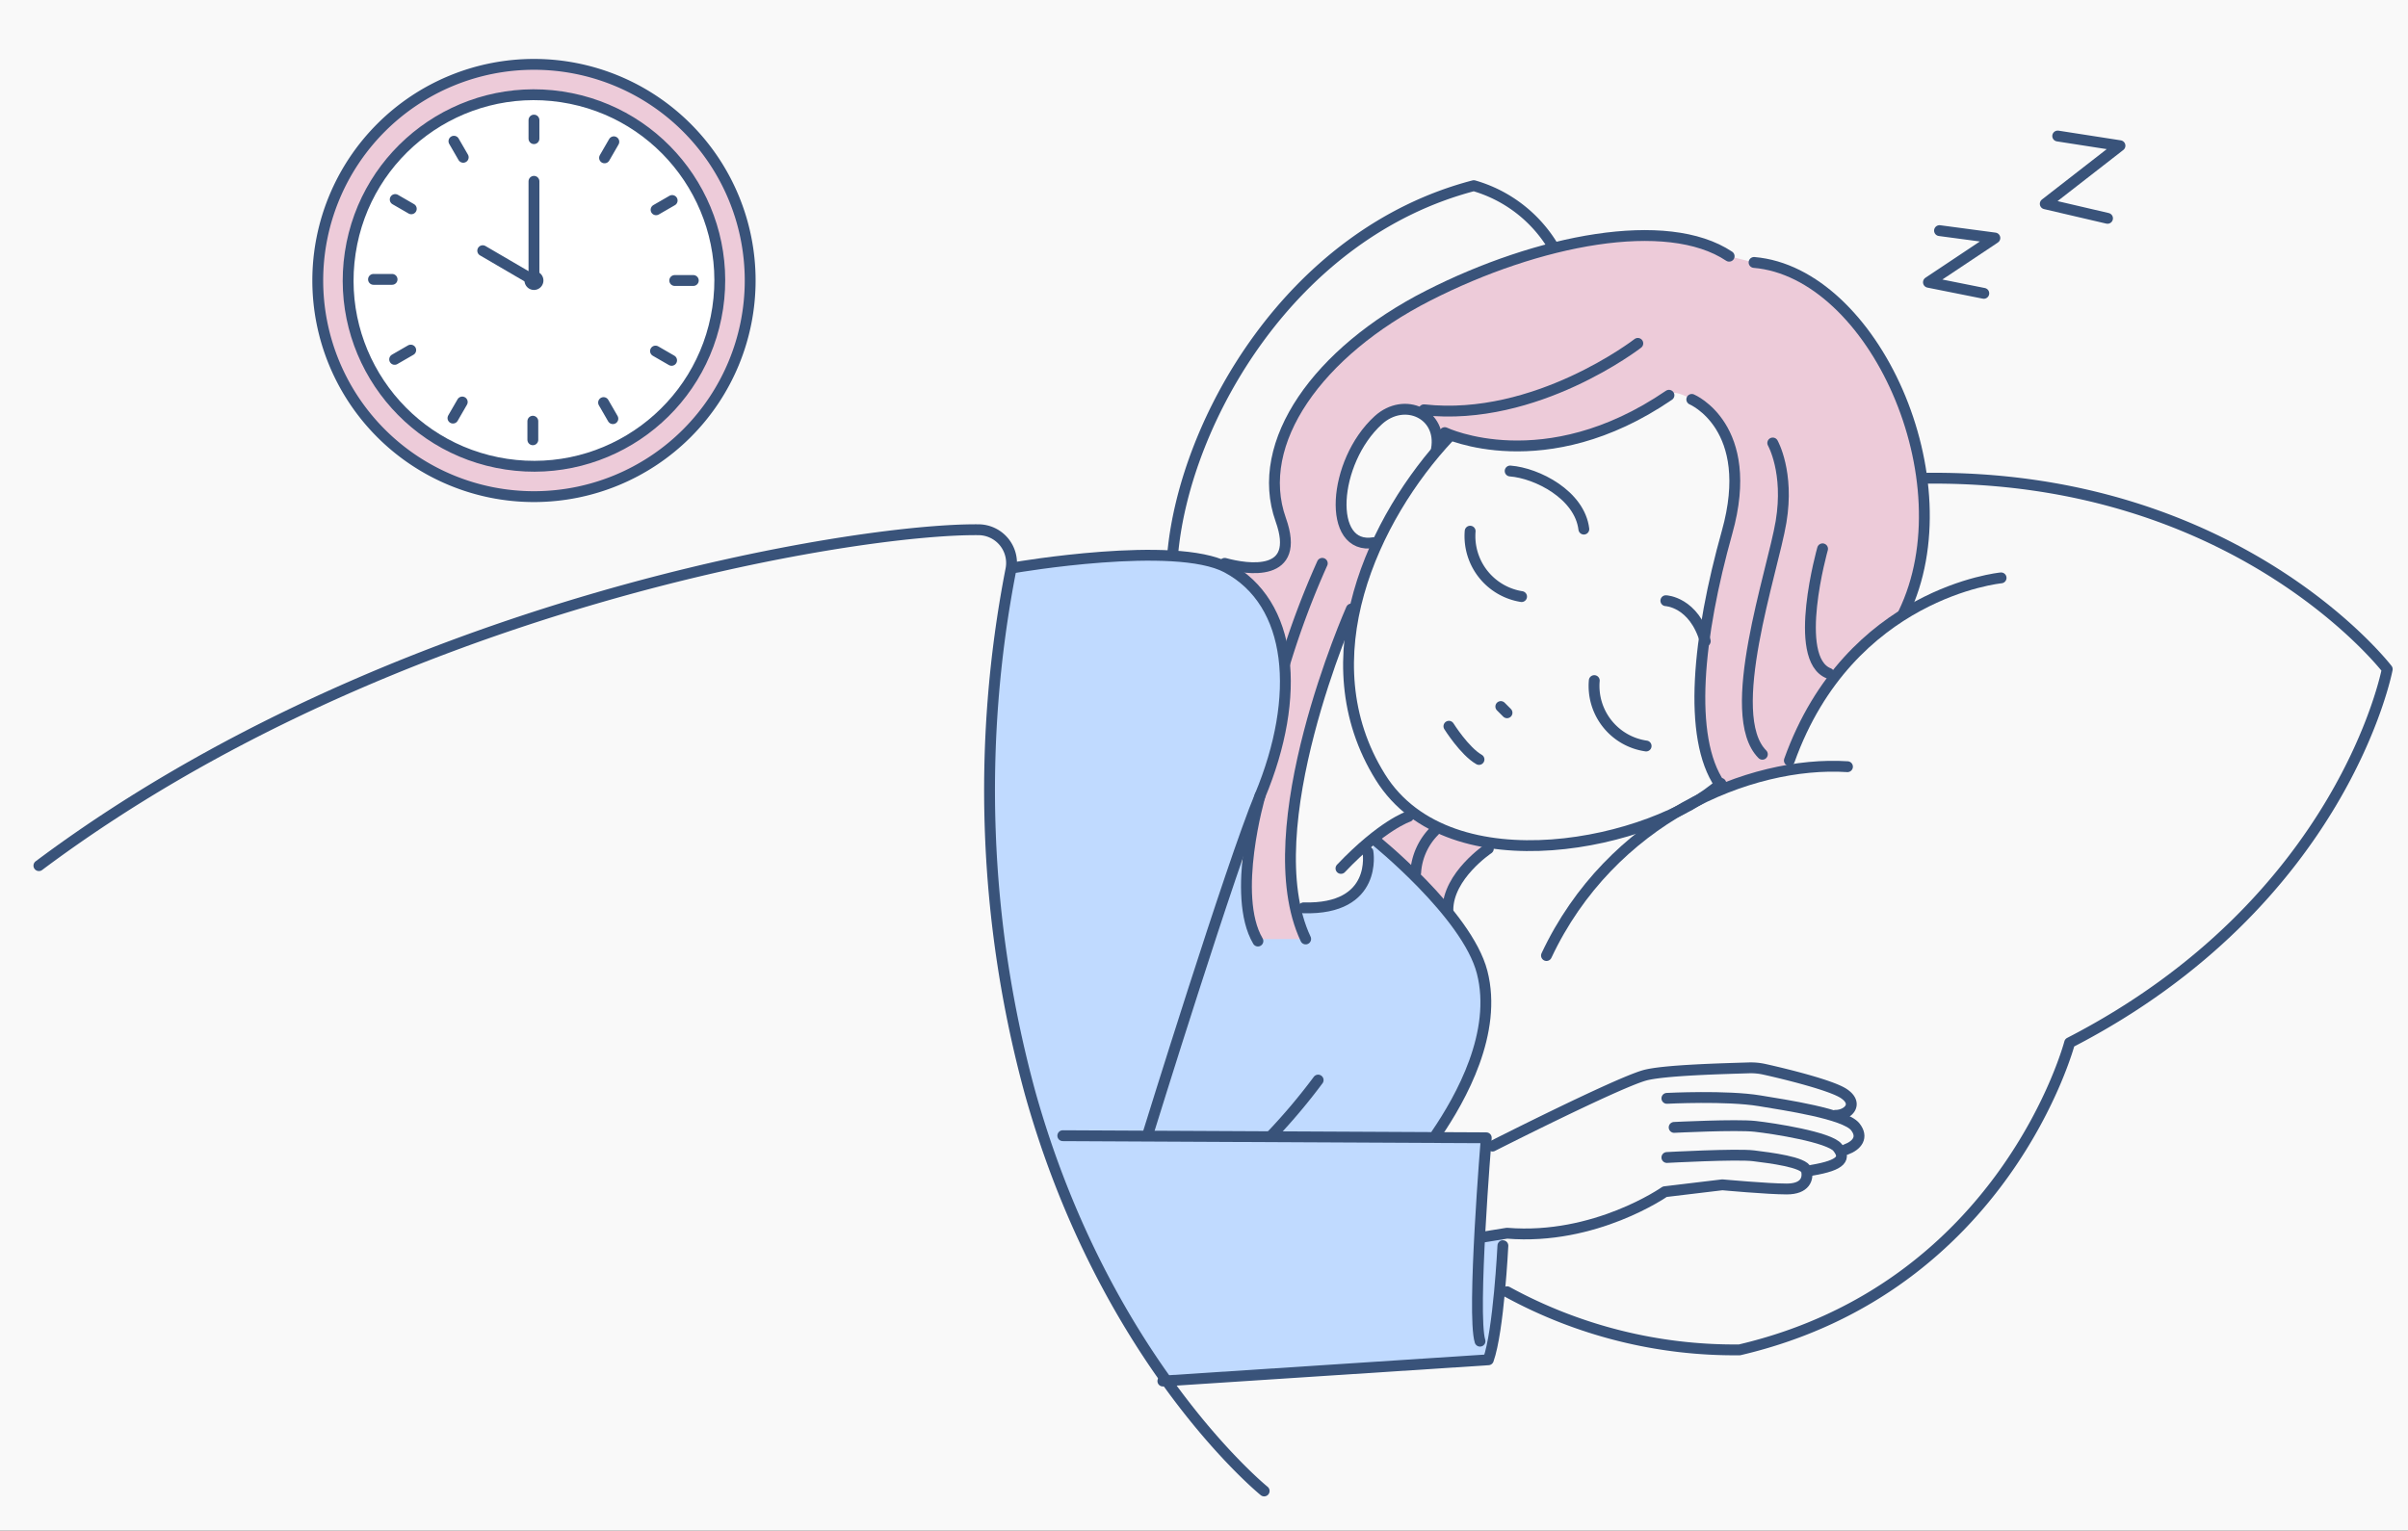 <svg xmlns="http://www.w3.org/2000/svg" xmlns:xlink="http://www.w3.org/1999/xlink" width="346" height="220" viewBox="0 0 346 220"><rect x="0" y="0" width="346" height="220" fill="#808080" stroke="none"/><defs><clipPath id="a"><rect width="346" height="220" fill="none"/></clipPath></defs><g clip-path="url(#a)"><g clip-path="url(#a)"><g opacity="0.95"><g clip-path="url(#a)"><rect width="346" height="220" fill="#fff"/></g></g><path d="M145.85,81.569s22.969-3.961,30.424,0c9.545,5.071,10.739,18.493,4.773,32.811l-3.232,9.266,8.948,6.563c9.346,2.585,10.689-9.565,10.689-9.565s13.351,10.708,15.511,19.089C215.2,148.4,209.948,157.787,206.4,163l6.809.219-.8,14.119,3.579-.2s-.645,14.138-2.136,18.314l-46.771,3.057s-18.5-28.331-22.879-57.363,1.642-59.577,1.642-59.577" fill="#c0daff"/><path d="M206.4,64.567c.9-5.071-4.593-7.593-8.352-4.176-6.562,5.966-7.457,18.792-.6,17.6,0,0-2.833,6.044-3.281,9.545,0,0-14.02,31.617-6.563,47.426l-7.01.02c-5.17-9.545,2.187-26.845,2.187-26.845,6.363-20.283-6.809-27.164-6.809-27.164,3.281.895,11.036,2.088,8.053-6.264-3.959-11.084,5.369-24.16,21.178-32.214s34.3-11.633,43.25-5.667l3.58.9c17.138,1.452,30.722,31.319,21.476,50.409,0,0-14.169,9.665-16.357,22.391a64.56,64.56,0,0,0-10.032,2.258c-4.69-6.808-3.141-21.368,1.035-36.282,4.247-15.169-5.071-19.09-5.071-19.09s-2.534-1.611-3.281-.6c-17.9,12.229-32.214,5.369-32.214,5.369Z" fill="#edcbd9"/><path d="M203.069,116.885l-5.767,3.182,10.142,10.141s3.38-7.159,7.158-9.545c0,0-4.971.8-11.533-3.778" fill="#edcbd9"/><path d="M208.214,62.8c-10.842,11.572-20.434,31.946-9.867,48.9,10.042,16.107,39.373,9.544,48.918.894" fill="none" stroke="#39537a" stroke-linecap="round" stroke-linejoin="round" stroke-width="1.559"/><path d="M207.594,62.181s14.317,6.86,32.214-5.369" fill="none" stroke="#39537a" stroke-linecap="round" stroke-linejoin="round" stroke-width="1.559"/><path d="M243.089,57.408s9.318,3.921,5.071,19.09c-4.176,14.914-5.725,29.473-1.036,36.281" fill="none" stroke="#39537a" stroke-linecap="round" stroke-linejoin="round" stroke-width="1.559"/><path d="M252.037,37.722c17.139,1.452,30.723,31.319,21.476,50.409" fill="none" stroke="#39537a" stroke-linecap="round" stroke-linejoin="round" stroke-width="1.559"/><path d="M206.4,64.567c.9-5.071-4.593-7.593-8.352-4.176-6.562,5.966-7.457,18.792-.6,17.6" fill="none" stroke="#39537a" stroke-linecap="round" stroke-linejoin="round" stroke-width="1.559"/><path d="M145.85,81.569s22.969-3.961,30.424,0c9.545,5.071,10.739,18.493,4.773,32.811C176.935,124.25,164.94,163,164.94,163" fill="none" stroke="#39537a" stroke-linecap="round" stroke-linejoin="round" stroke-width="1.559"/><path d="M194.171,87.535s-14.019,31.618-6.562,47.426" fill="none" stroke="#39537a" stroke-linecap="round" stroke-linejoin="round" stroke-width="1.559"/><path d="M181.047,114.38s-4.176,14.317-.3,20.88" fill="none" stroke="#39537a" stroke-linecap="round" stroke-linejoin="round" stroke-width="1.559"/><path d="M287.533,83.06s-21.774,2.088-30.424,26.249" fill="none" stroke="#39537a" stroke-linecap="round" stroke-linejoin="round" stroke-width="1.559"/><path d="M265.46,110.2c-14.019-.9-34,7.457-43.25,27.143" fill="none" stroke="#39537a" stroke-linecap="round" stroke-linejoin="round" stroke-width="1.559"/><path d="M202.374,117.363s-3.729,1.193-9.694,7.457" fill="none" stroke="#39537a" stroke-linecap="round" stroke-linejoin="round" stroke-width="1.559"/><path d="M197.452,120.644s13.35,10.709,15.511,19.09c2.234,8.67-3.015,18.053-6.563,23.266" fill="none" stroke="#39537a" stroke-linecap="round" stroke-linejoin="round" stroke-width="1.559"/><path d="M152.71,163.238l60.849.3s-2.088,25.354-.9,29.232" fill="none" stroke="#39537a" stroke-linecap="round" stroke-linejoin="round" stroke-width="1.559"/><path d="M215.946,179.047s-.6,12.229-2.088,16.4l-46.77,3.057" fill="none" stroke="#39537a" stroke-linecap="round" stroke-linejoin="round" stroke-width="1.559"/><path d="M214.454,164.729s17.522-8.885,21.774-10.141c2.651-.784,11.618-.987,15.034-1.1a9,9,0,0,1,2.267.209c2.923.646,9.6,2.281,11.4,3.483,2.22,1.48.6,3.132-1.193,3.132" fill="none" stroke="#39537a" stroke-linecap="round" stroke-linejoin="round" stroke-width="1.559"/><path d="M239.51,157.869s8.594-.439,13.338.352c3.58.6,12.228,1.861,13.721,3.728,1.193,1.492.3,2.685-1.342,3.281" fill="none" stroke="#39537a" stroke-linecap="round" stroke-linejoin="round" stroke-width="1.559"/><path d="M240.554,162.045s8.948-.447,11.633-.149,10.654,1.545,11.847,3.036.746,2.535-3.729,3.281" fill="none" stroke="#39537a" stroke-linecap="round" stroke-linejoin="round" stroke-width="1.559"/><path d="M239.51,166.37s10.057-.543,12.444-.245,7.307.9,7.606,2.088-.15,2.685-2.834,2.685-9.247-.6-9.247-.6l-8.267.991s-9.993,7.009-22.67,5.965l-3.728.6" fill="none" stroke="#39537a" stroke-linecap="round" stroke-linejoin="round" stroke-width="1.559"/><path d="M213.858,121.986s-5.816,3.878-5.816,8.8" fill="none" stroke="#39537a" stroke-linecap="round" stroke-linejoin="round" stroke-width="1.559"/><line x2="0.895" y2="0.895" transform="translate(215.647 101.554)" fill="none" stroke="#39537a" stroke-linecap="round" stroke-linejoin="round" stroke-width="1.559"/><path d="M208.19,104.387s2.237,3.579,4.325,4.772" fill="none" stroke="#39537a" stroke-linecap="round" stroke-linejoin="round" stroke-width="1.559"/><path d="M229.078,97.825a8.722,8.722,0,0,0,7.449,9.4" fill="none" stroke="#39537a" stroke-linecap="round" stroke-linejoin="round" stroke-width="1.559"/><path d="M211.242,76.349a8.8,8.8,0,0,0,7.388,9.4" fill="none" stroke="#39537a" stroke-linecap="round" stroke-linejoin="round" stroke-width="1.559"/><path d="M227.579,76.051c-.6-4.922-6.712-8.054-10.589-8.352" fill="none" stroke="#39537a" stroke-linecap="round" stroke-linejoin="round" stroke-width="1.559"/><path d="M239.361,86.341s4.026.149,5.666,5.816" fill="none" stroke="#39537a" stroke-linecap="round" stroke-linejoin="round" stroke-width="1.559"/><path d="M276.5,68.743c45.04-.6,66.516,27.442,66.516,27.442s-6.264,33.407-45.636,53.69c0,0-9.247,35.2-47.427,44.145a68.073,68.073,0,0,1-33.407-8.352" fill="none" stroke="#39537a" stroke-linecap="round" stroke-linejoin="round" stroke-width="1.559"/><path d="M223.1,35.336a19.617,19.617,0,0,0-11.335-8.65c-26.248,6.86-41.46,33.7-43.25,52.8" fill="none" stroke="#39537a" stroke-linecap="round" stroke-linejoin="round" stroke-width="1.559"/><path d="M196.557,122.433s1.491,8.352-9.247,8.054" fill="none" stroke="#39537a" stroke-linecap="round" stroke-linejoin="round" stroke-width="1.559"/><path d="M254.722,63.672s2.386,4.176,1.193,11.335-8.352,27.74-2.684,33.407" fill="none" stroke="#39537a" stroke-linecap="round" stroke-linejoin="round" stroke-width="1.559"/><path d="M261.881,78.884s-4.474,15.809.895,17.9" fill="none" stroke="#39537a" stroke-linecap="round" stroke-linejoin="round" stroke-width="1.559"/><path d="M235.334,49.355S220.718,60.69,204.611,58.9" fill="none" stroke="#39537a" stroke-linecap="round" stroke-linejoin="round" stroke-width="1.559"/><path d="M189.995,80.972a121.153,121.153,0,0,0-5.369,14.317" fill="none" stroke="#39537a" stroke-linecap="round" stroke-linejoin="round" stroke-width="1.559"/><path d="M206.1,119.45a9.264,9.264,0,0,0-2.685,5.966" fill="none" stroke="#39537a" stroke-linecap="round" stroke-linejoin="round" stroke-width="1.559"/><path d="M248.458,36.827c-8.948-5.966-27.442-2.386-43.251,5.667s-25.136,21.13-21.177,32.214c2.982,8.352-4.773,7.159-8.054,6.264" fill="none" stroke="#39537a" stroke-linecap="round" stroke-linejoin="round" stroke-width="1.559"/><path d="M181.643,214.3s-22.733-18.4-33.607-57.128a165.429,165.429,0,0,1-2.783-75.308,4.776,4.776,0,0,0-4.625-5.723C123.2,75.943,56.209,86.557,5.59,124.421" fill="none" stroke="#39537a" stroke-linecap="round" stroke-linejoin="round" stroke-width="1.559"/><path d="M189.4,155.244a87.056,87.056,0,0,1-6.682,7.937" fill="none" stroke="#39537a" stroke-linecap="round" stroke-linejoin="round" stroke-width="1.559"/><path d="M278.684,33.148l7.954,1.061-9.545,6.363,7.954,1.591" fill="none" stroke="#39537a" stroke-linecap="round" stroke-linejoin="round" stroke-width="1.559"/><path d="M295.667,19.55l8.948,1.392-10.738,8.352,8.949,2.088" fill="none" stroke="#39537a" stroke-linecap="round" stroke-linejoin="round" stroke-width="1.559"/><path d="M107.791,40.317A31.066,31.066,0,1,1,76.724,9.25a31.067,31.067,0,0,1,31.067,31.067" fill="#edcbd9"/><path d="M107.791,40.317A31.066,31.066,0,1,1,76.724,9.25,31.067,31.067,0,0,1,107.791,40.317Z" fill="none" stroke="#39537a" stroke-linecap="round" stroke-linejoin="round" stroke-width="1.559"/><path d="M103.422,40.317a26.7,26.7,0,1,1-26.7-26.7,26.7,26.7,0,0,1,26.7,26.7" fill="#fff"/><circle cx="26.698" cy="26.698" r="26.698" transform="translate(46.353 62.748) rotate(-81.449)" fill="none" stroke="#39537a" stroke-linecap="round" stroke-linejoin="round" stroke-width="1.559"/><line y2="2.67" transform="translate(76.724 17.26)" fill="none" stroke="#39537a" stroke-linecap="round" stroke-linejoin="round" stroke-width="1.559"/><line x2="1.335" y2="2.312" transform="translate(65.225 20.297)" fill="none" stroke="#39537a" stroke-linecap="round" stroke-linejoin="round" stroke-width="1.559"/><line x2="2.312" y2="1.335" transform="translate(56.786 28.678)" fill="none" stroke="#39537a" stroke-linecap="round" stroke-linejoin="round" stroke-width="1.559"/><line x2="2.67" transform="translate(53.667 40.155)" fill="none" stroke="#39537a" stroke-linecap="round" stroke-linejoin="round" stroke-width="1.559"/><line y1="1.335" x2="2.312" transform="translate(56.705 50.319)" fill="none" stroke="#39537a" stroke-linecap="round" stroke-linejoin="round" stroke-width="1.559"/><line y1="2.312" x2="1.335" transform="translate(65.085 57.782)" fill="none" stroke="#39537a" stroke-linecap="round" stroke-linejoin="round" stroke-width="1.559"/><line y1="2.67" transform="translate(76.562 60.542)" fill="none" stroke="#39537a" stroke-linecap="round" stroke-linejoin="round" stroke-width="1.559"/><line x1="1.335" y1="2.312" transform="translate(86.726 57.863)" fill="none" stroke="#39537a" stroke-linecap="round" stroke-linejoin="round" stroke-width="1.559"/><line x1="2.312" y1="1.335" transform="translate(94.189 50.459)" fill="none" stroke="#39537a" stroke-linecap="round" stroke-linejoin="round" stroke-width="1.559"/><line x1="2.67" transform="translate(96.95 40.317)" fill="none" stroke="#39537a" stroke-linecap="round" stroke-linejoin="round" stroke-width="1.559"/><line x1="2.312" y2="1.335" transform="translate(94.27 28.818)" fill="none" stroke="#39537a" stroke-linecap="round" stroke-linejoin="round" stroke-width="1.559"/><line x1="1.335" y2="2.312" transform="translate(86.866 20.378)" fill="none" stroke="#39537a" stroke-linecap="round" stroke-linejoin="round" stroke-width="1.559"/><path d="M78.083,40.317a1.359,1.359,0,1,1-1.359-1.359,1.359,1.359,0,0,1,1.359,1.359" fill="#39537a"/><path d="M76.724,26.062V40.333l-7.362-4.3" fill="none" stroke="#39537a" stroke-linecap="round" stroke-linejoin="round" stroke-width="1.559"/></g></g></svg>